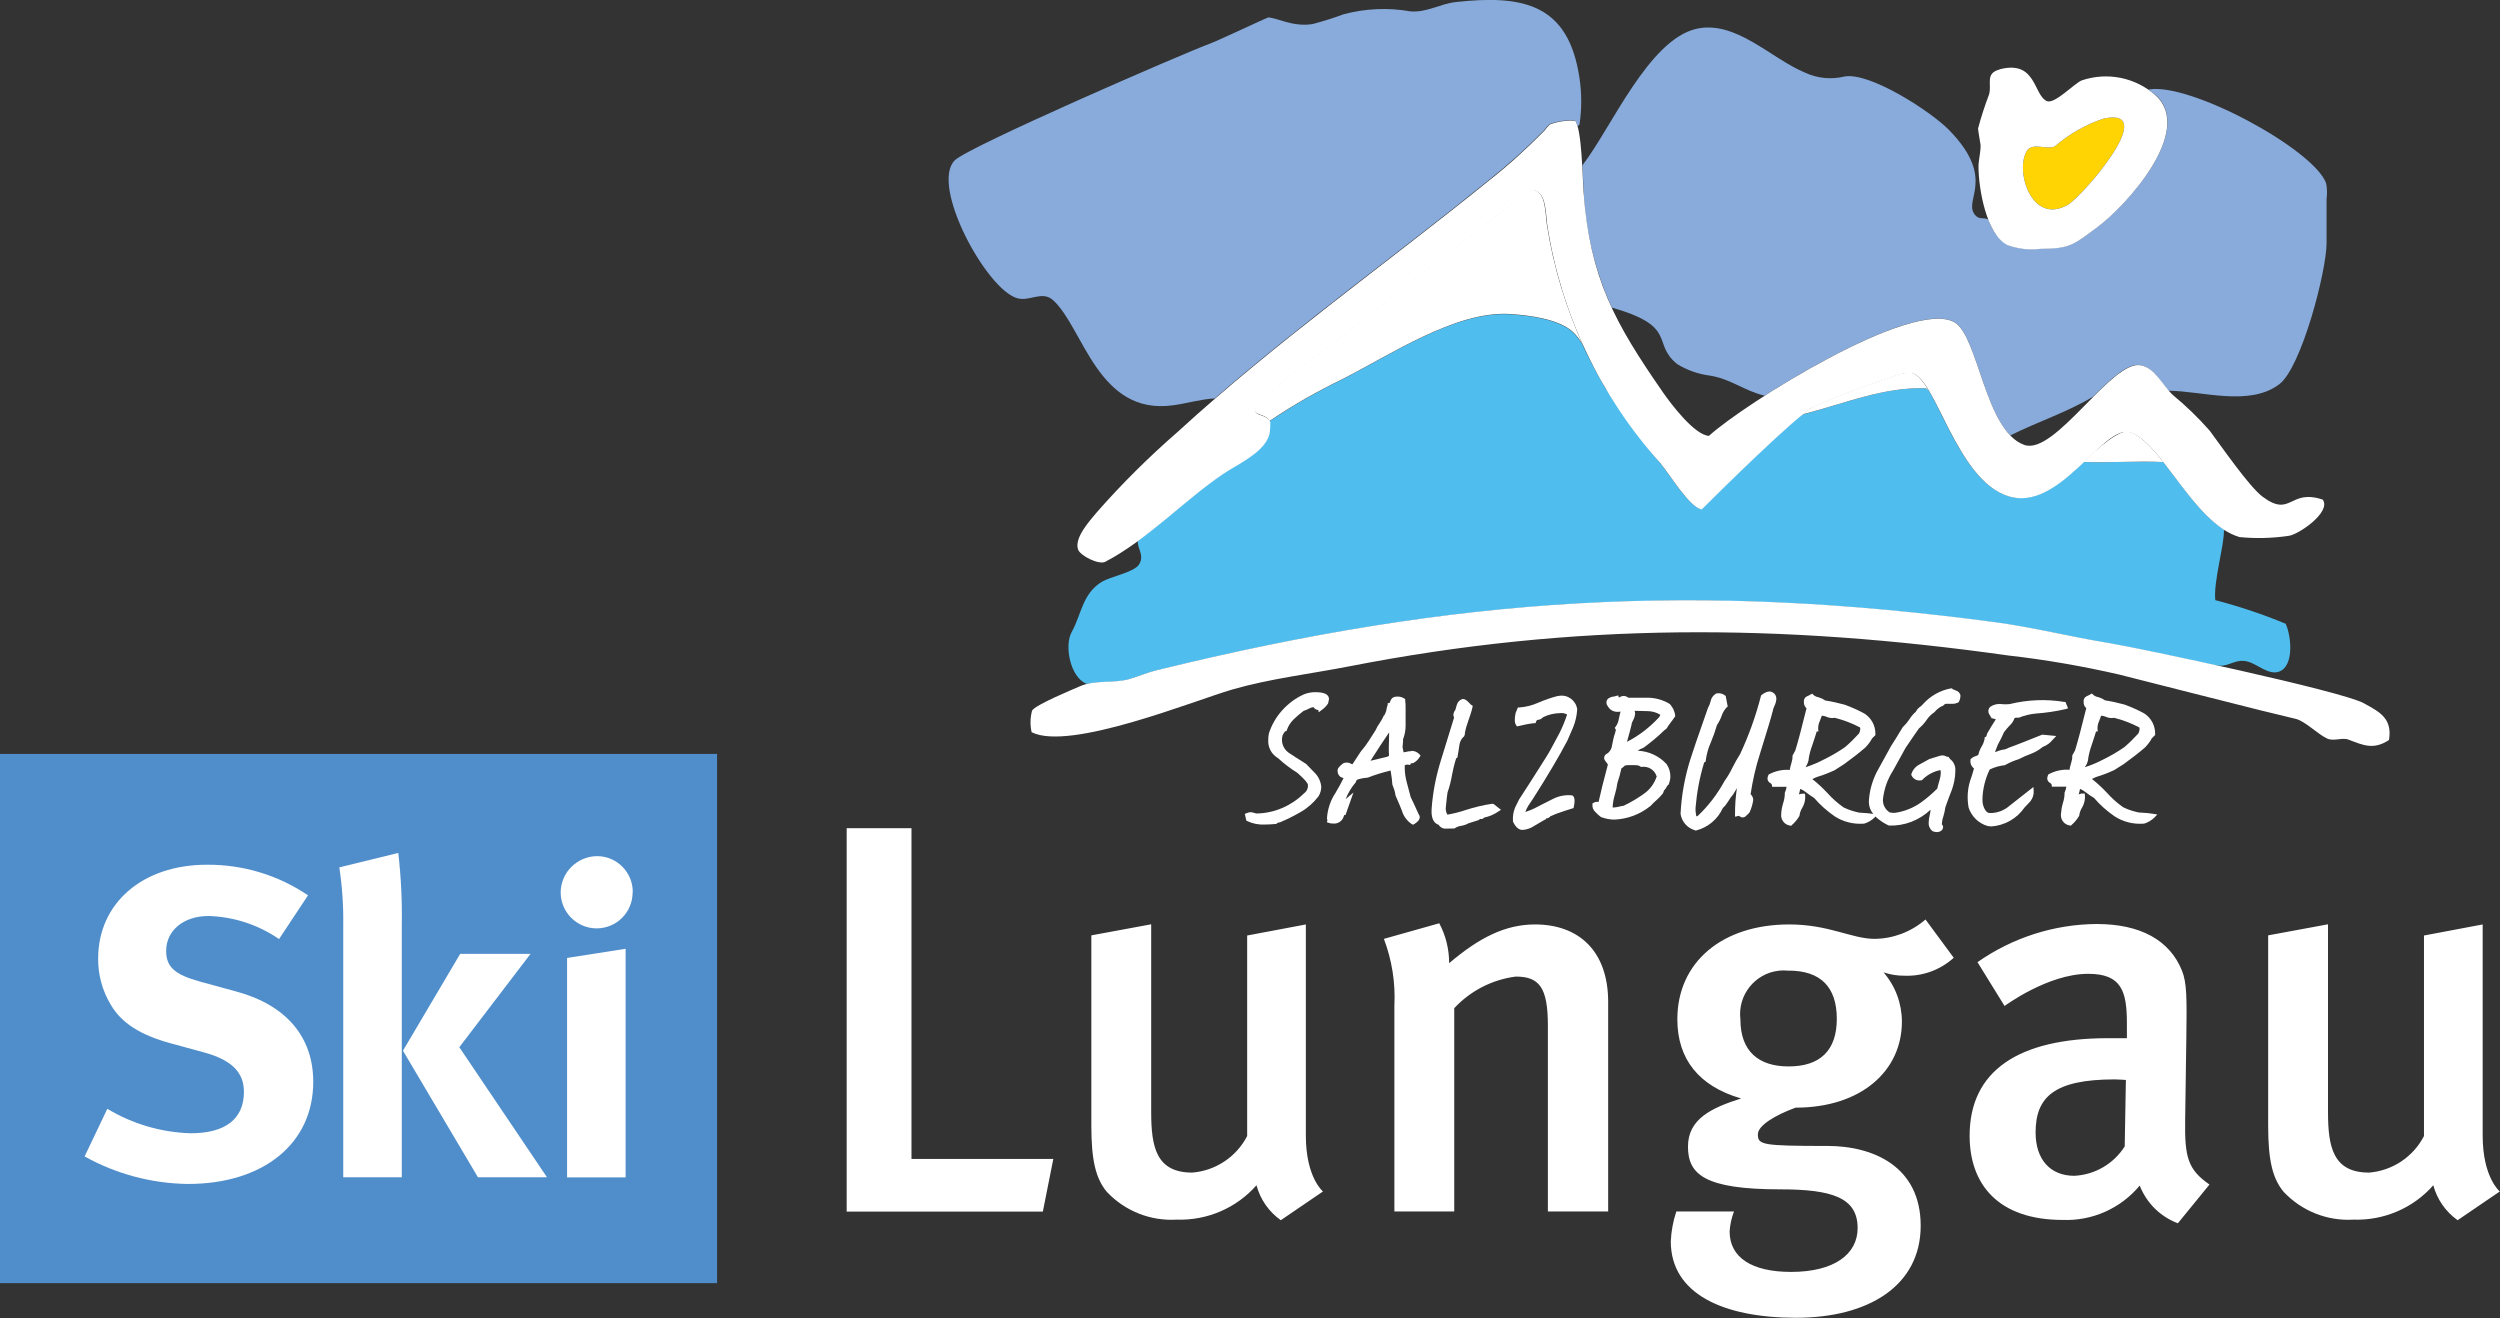 <?xml version="1.0" encoding="UTF-8"?><svg id="Ebene_1" xmlns="http://www.w3.org/2000/svg" viewBox="0 0 171.67 90.51"><rect x="0" y="0" width="171.67" height="90.51" fill="#333333" stroke="none"/><defs><style>.cls-1,.cls-2{fill:#fff;}.cls-3{fill:#4fbded;}.cls-4{fill:#508ecb;}.cls-5{fill:#88abdb;}.cls-5,.cls-2,.cls-6{fill-rule:evenodd;}.cls-6{fill:#ffd402;}</style></defs><g id="Gruppe_24"><path id="Pfad_47" class="cls-1" d="M91.21,48.28v-.04s0-.06,.02-.08c.01-.05,.02-.1,.03-.15,0-.32-.31-.48-.93-.48-.26,0-.52,.04-.77,.14-.57,.25-1.07,.62-1.49,1.08-.43,.47-.75,1.02-.94,1.62-.03,.14-.04,.28-.04,.42-.04,.52,.22,1.01,.67,1.27,.41,.38,.86,.72,1.34,1.02,.56,.49,.69,.71,.71,.79,.03,.24-.07,.47-.27,.61-.86,.85-2.01,1.35-3.21,1.38-.06,0-.11,0-.17-.03-.09-.03-.18-.05-.27-.06-.1,0-.2,.03-.29,.07l-.12,.05,.1,.45,.06,.04c.37,.18,.79,.26,1.2,.24,.25,0,.5-.02,.75-.04h.05s.04-.04,.04-.04c.05-.04,.11-.07,.17-.07h.04l.04-.02c.48-.2,.95-.44,1.4-.7,.47-.27,.88-.64,1.21-1.07,.12-.19,.18-.41,.19-.64-.03-.34-.17-.67-.4-.92l-.64-.66-.03-.02c-.53-.33-.89-.57-1.09-.7-.32-.19-.53-.53-.54-.91,0-.11,.01-.22,.04-.33,.12-.25,.19-.28,.18-.28l.09-.02,.03-.08c.1-.28,.26-.53,.48-.74,.21-.2,.44-.39,.67-.57,.12-.03,.24-.08,.34-.14,.26-.13,.3-.1,.35-.1,.06,.11,.18,.18,.31,.18l.04,.16,.19-.15c.18-.12,.33-.28,.45-.46v-.03Z"/><path id="Pfad_48" class="cls-1" d="M96.91,51.58c-.12,0-.24,.02-.36,.05-.07,.01-.13,.02-.17,.03-.03-.15-.05-.27-.07-.35,.02-.24,.04-.42,.04-.56,.11-.29,.17-.6,.17-.91v-1.17c0-.2,0-.4-.03-.6v-.07s-.07-.04-.07-.04c-.17-.11-.38-.15-.58-.12-.13,.01-.31,.08-.39,.37-.02,.06-.04,.06-.05,.06l-.11,.02v.11s-.02,.08-.04,.12c-.03,.1-.05,.2-.06,.3-.02,.04-.04,.09-.07,.17-.01,.04-.03,.08-.06,.12l-.04,.03-.02,.05c-.07,.16-.16,.31-.26,.46-.11,.15-.2,.31-.28,.49l-.48,.75c-.16,.25-.34,.49-.54,.72-.24,.37-.43,.66-.57,.87-.03,0-.06-.02-.09-.03-.15-.1-.34-.11-.51-.05l-.04,.02c-.28,.21-.4,.37-.38,.51-.01,.19,.09,.37,.26,.45l.15,.05c-.16,.33-.35,.67-.55,1.01-.35,.52-.55,1.13-.59,1.75v.08l.04,.03s0,0,0,.01l-.05,.15,.15,.05c.08,.03,.16,.04,.25,.04,.35,.05,.69-.17,.77-.52,0-.02,.01-.04,.02-.06h.09s.55-1.55,.55-1.55l-.45,.38-.09,.08c.16-.41,.39-.8,.68-1.14l.03-.03v-.04c.04-.11,.09-.13,.13-.15,.21-.06,.42-.1,.64-.12h.04c.51-.2,1.04-.36,1.57-.49,.07,.41,.11,.74,.12,.96l.02,.06c.09,.21,.16,.43,.19,.65v.03c.22,.5,.36,.84,.44,1.04,.11,.39,.36,.73,.7,.95l.08,.03,.07-.04c.16-.1,.38-.26,.38-.47,0-.08-.03-.16-.08-.22-.29-.64-.46-1.01-.54-1.16-.09-.36-.18-.68-.26-.98-.09-.32-.14-.64-.15-.97,0-.08,0-.15,0-.23,.07-.05,.16-.07,.25-.05l.12,.02,.05-.11h0s.11-.01,.11-.01l.07-.02c.17-.09,.32-.23,.42-.4l.07-.1-.08-.09c-.14-.16-.35-.25-.57-.24Zm-1.53,.32c-.08,.05-.17,.09-.27,.1-.39,.09-.73,.17-1,.24,.51-.8,.94-1.46,1.28-1.95,0,.15,0,.32-.01,.51-.02,.46-.02,.83,0,1.1h0Z"/><path id="Pfad_49" class="cls-1" d="M102.49,55.19c-.65,.09-1.28,.25-1.9,.45-.39,.13-.8,.23-1.2,.3-.1-.17-.14-.37-.1-.57,.04-.45,.08-.77,.11-.96,.14-.39,.24-.8,.31-1.21,.07-.38,.16-.75,.28-1.12l.1-.08v-.06c.05-.25,.08-.51,.12-.75,.02-.21,.11-.4,.25-.56l.08-.06v-.03c.04-.05,.06-.13,.05-.19,.05-.3,.14-.59,.24-.87,.11-.3,.21-.6,.28-.91l.02-.1-.09-.06s-.05-.03-.07-.05l-.02-.03c-.21-.23-.35-.33-.48-.33h-.05c-.18,.06-.33,.2-.38,.39-.05,.17-.09,.29-.1,.35-.08,.1-.13,.22-.14,.35,0,.06,.02,.13,.05,.18-.41,1.33-.72,2.34-.93,3.02-.32,1.04-.53,2.12-.61,3.21-.05,.63,.11,1.02,.48,1.14,.11,.18,.32,.28,.52,.26,.17,0,.34,0,.52-.01h.05l.04-.03c.12-.08,.27-.13,.41-.15,.18-.03,.36-.09,.52-.18,.52-.16,.63-.2,.67-.21l.07-.04,.02-.04h.14c.07-.01,.13-.05,.17-.1,.34-.07,.67-.21,.96-.41l.19-.12-.52-.41h-.07Z"/><path id="Pfad_50" class="cls-1" d="M114.65,48.34l-.04-.03c-.43-.25-.93-.39-1.43-.4h-1.37c-.16-.14-.4-.16-.58-.04l-.07,.03-.04-.15-.29,.08c-.14,0-.28,.06-.4,.14-.08,.07-.12,.17-.12,.27,0,.05,.01,.1,.03,.15,.03,.05,.06,.1,.09,.15,.14,.22,.39,.35,.65,.34,.07,0,.13,0,.2-.02-.04,.14-.08,.33-.13,.56-.03,.17-.1,.33-.2,.47l-.07,.09,.06,.1s.01,.02,.02,.04l-.03,.11s0,.03-.01,.05c-.1,.29-.17,.58-.22,.88-.02,.23-.14,.45-.33,.58-.13,.05-.22,.17-.22,.31,0,.08,.05,.17,.18,.33,.03,.04,.06,.08,.08,.12-.29,1.07-.5,1.93-.64,2.57-.12-.03-.25,0-.35,.06l-.07,.04v.08c-.02,.19,.06,.38,.2,.51,.12,.12,.23,.23,.35,.32l.05,.03c.29,.11,.6,.17,.92,.17,.89-.04,1.74-.36,2.43-.91l.03-.02c.13-.14,.26-.27,.41-.4,.16-.14,.31-.3,.45-.47l.08-.21c.07-.06,.13-.14,.17-.23,.05-.1,.08-.12,.08-.12l.05-.03,.02-.05c.07-.17,.11-.35,.11-.53,0-.3-.09-.59-.26-.84-.51-.56-1.23-.89-1.99-.92h.02c.11-.09,.23-.15,.35-.19l.06-.03c.5-.37,.97-.76,1.41-1.19,.11-.06,.2-.16,.25-.28,.21-.27,.36-.49,.46-.63l.03-.04v-.05c-.03-.3-.17-.58-.37-.8Zm-.88,4.95c-.15,.49-.46,.92-.89,1.22-.44,.31-.9,.59-1.39,.82-.05,0-.17,.03-.45,.09-.1,.02-.2,.03-.3,.03,0-.03,0-.06,0-.09,.02-.27,.07-.54,.15-.8,.08-.27,.14-.54,.18-.82,.11-.32,.2-.65,.27-.98,.05-.03,.1-.06,.14-.1l.1-.09c.09-.02,.15-.03,.2-.03h.51c.12,0,.23,.02,.33,.08l.05,.04h.06c.45-.06,.88,.2,1.02,.63h0Zm-1.74-3.47v-.04c.01-.11,.05-.22,.11-.32,.08-.14,.13-.3,.14-.46,0-.07-.01-.13-.04-.19,.36,.01,.65,.02,.85,.02h0c.33,0,.65,.08,.92,.25-.02,.09-.08,.18-.15,.24-.62,.66-1.34,1.21-2.14,1.62,.14-.49,.24-.86,.3-1.12h0Z"/><path id="Pfad_51" class="cls-1" d="M121.72,48.92v-.04c.02-.13,.06-.27,.12-.39,.08-.16,.13-.33,.14-.51,0-.18-.09-.35-.26-.44-.28-.17-.63,.09-.74,.17l-.04,.03-.02,.05c-.35,1.37-.83,2.71-1.43,3.99-.19,.3-.36,.6-.52,.92-.16,.33-.34,.64-.55,.93-.48,.88-1.09,1.69-1.82,2.38-.03,.03-.08,.05-.12,.04h0c-.04-.2-.06-.39-.05-.59,.09-1.05,.28-2.09,.59-3.1l.11-.07v-.08c.06-.42,.17-.83,.34-1.21,.17-.4,.31-.8,.43-1.21,.14-.21,.25-.43,.33-.66,.07-.21,.19-.4,.34-.56l.07-.06-.02-.09c-.05-.25-.08-.44-.11-.57v-.05s-.05-.04-.05-.04c-.16-.13-.37-.18-.57-.15l-.06,.02c-.18,.11-.32,.29-.36,.5-.03,.14-.08,.28-.15,.41l-.03,.05c-.7,1.99-1.1,3.16-1.22,3.56-.38,1.21-.61,2.47-.67,3.74,.08,.53,.46,.97,.98,1.12l.04,.02h.04c.82-.21,1.5-.78,1.84-1.54,.15-.14,.28-.31,.39-.49,.08-.15,.19-.29,.3-.42l.03-.04,.25-.42c-.09,.58-.13,1.18-.13,1.77v.19s.19-.04,.19-.04l.08-.02,.06,.04c.09,.08,.22,.09,.33,.04l.05-.03c.26-.23,.29-.28,.31-.33,.11-.26,.19-.52,.23-.8,0-.15-.06-.3-.18-.4,.14-.94,.35-1.87,.64-2.77,.53-1.7,.82-2.67,.86-2.88Z"/><path id="Pfad_52" class="cls-1" d="M134.33,47.42c-.08-.03-.16-.06-.24-.09l-.05-.06h-.08c-.74,.14-1.41,.52-1.91,1.08l-.03,.03c-.05,.07-.12,.12-.19,.17-.11,.08-.21,.19-.27,.32-.17,.15-.33,.33-.45,.53-.12,.18-.25,.34-.41,.49l-.04,.04c-.34,.57-.61,1-.8,1.29-.22,.4-.95,1.73-.99,1.8-.32,.64-.51,1.33-.54,2.04,0,.3,.11,.6,.3,.83-.26-.04-.49-.06-.69-.07-.17,0-.33-.02-.49-.07-.3-.07-.59-.18-.86-.31-.41-.29-.78-.62-1.11-.99-.32-.34-.66-.66-1.03-.95,.11-.06,.22-.11,.33-.15,.41-.12,.81-.28,1.2-.46,.3-.19,.52-.33,.64-.41,.58-.42,1.07-.8,1.47-1.15,.18-.19,.34-.39,.46-.62l.23-.23v-.07c.01-.57-.27-1.1-.75-1.41-.44-.24-.89-.44-1.36-.61-.44-.12-.89-.22-1.34-.29-.14-.1-.29-.17-.45-.22-.13-.02-.25-.07-.35-.16l-.09-.09-.11,.06c-.08,.05-.16,.09-.26,.13-.14,.07-.22,.22-.2,.38-.01,.17,.06,.33,.18,.44-.32,1.3-.58,2.29-.77,2.9l-.19,.34v.05c0,.16-.03,.33-.08,.48-.06,.2-.1,.35-.11,.46-.49-.04-.99,.07-1.42,.3l-.04,.03-.02,.05c-.03,.07-.05,.15-.05,.23,.01,.14,.1,.25,.22,.31,.08,.05,.08,.09,.08,.1l.02,.14h.99c-.01,.12-.05,.24-.1,.36l-.02,.04v.04c0,.23-.04,.45-.11,.67-.08,.26-.13,.52-.14,.79-.03,.37,.23,.7,.6,.76l.08,.02,.06-.06c.2-.17,.37-.38,.5-.6l.02-.03v-.04c.03-.19,.1-.37,.2-.53,.14-.24,.21-.53,.19-.81l-.02-.14h-.14c-.09,0-.18,.02-.27,.05,.05-.18,.07-.3,.09-.38,.14,.06,.28,.14,.4,.24,.18,.14,.37,.27,.56,.39,.41,.48,.89,.9,1.41,1.26,.59,.38,1.28,.55,1.98,.5h.04c.26-.08,.5-.22,.7-.41l.07-.08c.26,.24,.56,.45,.88,.6l.05,.02c1.06,.04,2.09-.36,2.86-1.09-.01,.12-.03,.25-.06,.37-.04,.17-.07,.34-.07,.51-.02,.23,.08,.45,.26,.59l.04,.02c.08,.03,.17,.05,.27,.05,.13,0,.26-.05,.35-.15l.02-.03s.05-.1,.05-.16c0-.07-.03-.14-.09-.19,.01-.18,.04-.35,.1-.52,.06-.22,.12-.44,.15-.67,.19-.53,.33-.92,.44-1.18,.15-.42,.24-.87,.24-1.32,.02-.24-.06-.48-.22-.67-.07-.06-.14-.13-.2-.2l-.05-.08h-.09s-.05-.02-.05-.02c-.13-.08-.3-.1-.45-.05-.04,.01-.28,.09-.72,.22l-.67,.37c-.26,.13-.47,.36-.56,.64l-.02,.07,.03,.06c.12,.25,.39,.38,.66,.32h.05s.04-.05,.04-.05c.34-.34,.77-.56,1.23-.65,.01,.05,.02,.1,.02,.15,0,.2-.04,.4-.1,.59-.09,.32-.13,.46-.14,.53-.34,.34-.71,.66-1.1,.94-.54,.39-1.17,.64-1.83,.73-.11,0-.22-.01-.33-.03-.32-.19-.5-.55-.47-.92,.08-.7,.31-1.36,.69-1.95,.5-.9,.79-1.42,.86-1.56,.44-.65,.74-1.09,.92-1.34,.21-.17,.39-.38,.54-.6,.13-.19,.3-.36,.49-.49l.04-.03c.15-.19,.34-.33,.55-.43h.04s.03-.04,.03-.04c.04-.05,.09-.08,.15-.1,.07,0,.15,0,.22,0h.25c.13,0,.26-.03,.38-.09l.04-.02,.02-.04c.07-.13,.1-.28,.1-.43-.03-.17-.17-.3-.34-.34Zm-10.32,5.21c.08-.12,.13-.24,.17-.38,.04-.36,.13-.72,.26-1.06,.14-.42,.25-.74,.31-.96h.12l-.02-.18c0-.16,.02-.33,.09-.48,.07-.18,.12-.32,.16-.42,.02,0,.03,0,.05,0,.09,.01,.18,.03,.27,.07,.18,.08,.38,.11,.57,.07,.6,.15,1.18,.37,1.73,.66,.02,.03,.02,.07,.02,.1,0,.11-.04,.22-.08,.31-.3,.33-.62,.65-.96,.94-.46,.32-.94,.6-1.45,.85-.4,.21-.82,.39-1.26,.53,.01-.02,.02-.04,.03-.07h0Z"/><path id="Pfad_53" class="cls-1" d="M137.68,52.52h.04l.03-.02c.27-.15,.56-.27,.85-.36l.05-.02c.27-.14,.54-.26,.82-.36,.29-.11,.56-.27,.8-.47,.28-.1,.52-.28,.71-.52l.22-.23-.93-.09h-.04c-.52,.21-2.1,.84-2.28,.89l-.05,.02c-.11,.07-.24,.11-.37,.12-.13,.02-.25,.06-.37,.11-.08,.03-.13,.05-.17,.06,.08-.22,.15-.39,.19-.5,.16-.28,.3-.57,.43-.87,.11-.15,.23-.29,.36-.43,.17-.15,.3-.34,.37-.55,.08-.02,.16-.03,.24-.02h.06c.36-.15,.75-.24,1.13-.28h0c.7-.05,1.4-.15,2.08-.31l.16-.05-.18-.44h-.08c-1.25-.21-2.53-.15-3.76,.15-.18,.02-.37,.02-.55,0-.27-.04-.55,.03-.78,.19-.08,.08-.12,.18-.12,.29,0,.05,0,.09,.02,.14l.02,.05c.07,.11,.12,.19,.15,.25l.04,.06h.06c.09,.03,.16,.05,.22,.06-.24,.38-.43,.68-.55,.9-.05,.07-.08,.15-.09,.24-.01,.05-.03,.06-.04,.06l-.09,.04v.1c-.04,.19-.1,.37-.21,.54-.11,.18-.18,.38-.23,.58-.03,.01-.08,.03-.15,.06-.13,.04-.24,.1-.34,.19l-.04,.04v.06c-.03,.22,.06,.43,.24,.57-.1,.36-.19,.65-.27,.86-.18,.59-.21,1.21-.1,1.82,.2,.63,.71,1.11,1.34,1.28h.05c.05,0,.11,.02,.16,.02,.92-.06,1.77-.54,2.29-1.3,.32-.33,.39-.41,.42-.45,.14-.19,.22-.42,.21-.66l-.02-.3-.24,.19c-.69,.54-1.16,.91-1.41,1.11-.37,.32-.85,.5-1.34,.49-.08,0-.33-.03-.48-.6-.02-.12-.03-.23-.03-.35,.02-.71,.19-1.4,.5-2.04,.33-.16,.69-.26,1.06-.3Z"/><path id="Pfad_54" class="cls-1" d="M147.84,55.88c-.26-.04-.49-.06-.7-.07-.17,0-.33-.02-.49-.07-.3-.07-.59-.18-.86-.31-.41-.29-.78-.62-1.11-.99-.32-.34-.66-.66-1.03-.95,.11-.06,.22-.11,.33-.15,.41-.12,.81-.28,1.2-.46,.3-.19,.52-.33,.65-.41,.58-.42,1.07-.8,1.47-1.15,.18-.19,.34-.39,.46-.62l.23-.23v-.07c.01-.57-.27-1.1-.75-1.41-.44-.24-.89-.44-1.36-.61-.44-.12-.89-.22-1.34-.29-.14-.1-.29-.17-.45-.22-.13-.02-.25-.07-.35-.16l-.09-.09-.11,.06c-.08,.05-.16,.09-.26,.13-.14,.07-.22,.22-.2,.38-.01,.17,.05,.33,.18,.44-.32,1.3-.58,2.28-.77,2.9l-.19,.34v.05c0,.16-.03,.33-.08,.48-.06,.2-.1,.35-.11,.46-.49-.04-.99,.07-1.42,.3l-.04,.03-.02,.05c-.03,.07-.05,.15-.05,.23,.01,.14,.1,.25,.22,.31,.08,.05,.08,.09,.08,.1l.02,.14h.99c-.01,.12-.05,.24-.1,.36l-.02,.04v.04c0,.23-.04,.45-.11,.67-.08,.26-.12,.52-.14,.79-.03,.37,.23,.71,.6,.76l.08,.02,.06-.06c.2-.17,.37-.38,.5-.6l.02-.03v-.04c.03-.19,.1-.37,.2-.53,.14-.24,.21-.53,.19-.81l-.02-.14h-.14c-.09,0-.18,.02-.27,.06,.05-.18,.08-.3,.09-.38,.14,.06,.28,.14,.4,.24,.18,.14,.37,.27,.57,.39,.41,.48,.89,.9,1.41,1.26,.59,.38,1.28,.55,1.98,.5h.04c.26-.08,.5-.22,.7-.41l.21-.22-.31-.05Zm-4.64-3.25c.08-.12,.13-.24,.17-.38,.04-.36,.13-.72,.25-1.06,.14-.42,.25-.74,.31-.96h.12l-.02-.18c0-.16,.02-.33,.09-.48,.07-.18,.12-.32,.16-.42,.02,0,.03,0,.05,0,.09,.01,.18,.03,.27,.07,.18,.08,.38,.11,.57,.07,.6,.15,1.18,.37,1.73,.66,.02,.03,.02,.07,.02,.1,0,.11-.04,.22-.08,.31-.3,.33-.62,.65-.96,.94-.46,.32-.94,.6-1.45,.85-.4,.21-.82,.39-1.26,.53,0-.02,.02-.04,.03-.07h0Z"/><path id="Pfad_55" class="cls-1" d="M106.97,47.79c-.46,.12-.92,.28-1.36,.47-.4,.18-.84,.29-1.28,.32h-.1l-.16,.39v.03c-.04,.14-.05,.28-.05,.43-.01,.13,.02,.26,.09,.37l.06,.08,.1-.02c.35-.09,.7-.16,1.06-.2h.11l.04-.11c.04-.11,.09-.11,.13-.12,.14-.01,.26-.08,.35-.18,.36-.18,.75-.27,1.15-.28,.17-.02,.35,.01,.5,.09-.14,.44-.32,.87-.53,1.29-.09,.18-.3,.57-.64,1.19-.09,.16-.21,.36-.37,.61-.78,1.23-1.36,2.15-1.76,2.75-.09,.19-.18,.38-.28,.57-.11,.28-.16,.58-.14,.88v.06c.18,.39,.4,.58,.66,.58,.29-.02,.58-.12,.82-.29,.45-.26,.69-.41,.72-.42l.06-.02,.02-.06c.11,0,.21-.05,.28-.14,.34-.16,.7-.29,1.06-.4l.54-.17,.02-.09c.03-.13,.05-.27,.05-.4,0-.32-.13-.39-.23-.39-.43-.03-.86,.05-1.25,.25-.51,.25-.89,.45-1.14,.58-.24,.13-.5,.23-.76,.32,.05-.15,.12-.3,.21-.44,.15-.23,.27-.4,.34-.51,.98-1.54,1.77-2.87,2.34-3.96h0c.18-.41,.31-.71,.39-.9,.16-.39,.25-.79,.28-1.21v-.05c-.09-.59-.64-1-1.23-.91-.03,0-.07,.01-.1,.02Z"/></g><g id="Gruppe_27"><path id="Pfad_39" class="cls-2" d="M145.98,74.15l-.08,4.57c-.76,1.2-2.05,1.95-3.46,2.02-1.67,0-2.66-1.14-2.66-2.97,0-2.43,1.26-3.65,5.44-3.65,.31,0,.76,.04,.76,.04Zm5.74,7.19c-1.48-1.03-1.71-1.86-1.67-4.45l.08-5.52c.04-2.85,.04-3.88-.3-4.72-.84-2.09-2.85-3.2-5.86-3.2-2.93,.02-5.78,.94-8.18,2.62l1.86,3.01s2.97-2.21,5.74-2.21c2.28,0,2.66,1.18,2.66,3.39v1.03h-1.29c-6.16,0-9.51,2.24-9.51,6.7,0,3.35,1.98,5.78,6.39,5.78,2.03,.08,3.99-.79,5.29-2.36,.47,1.2,1.42,2.14,2.62,2.59l2.17-2.66Zm-28.9-14.69c2.21,0,3.31,1.14,3.31,3.31s-1.14,3.27-3.31,3.27c-2.05,0-3.31-1.03-3.31-3.23-.2-1.64,.97-3.14,2.61-3.34,.23-.03,.47-.03,.7,0h0Zm11.34-.88l-1.94-2.63c-.97,.84-2.21,1.32-3.5,1.33-1.56,0-3.12-.99-5.86-.99-4.6,0-7.68,2.59-7.68,6.51,0,2.74,1.48,4.6,4.38,5.44-2.05,.65-3.65,1.41-3.65,3.31s1.14,2.93,6.32,2.93c3.58,0,5.33,.57,5.33,2.66,0,1.79-1.6,3.01-4.57,3.01-2.7,0-4.22-.99-4.22-2.78,.03-.47,.13-.93,.3-1.37h-3.96c-.22,.66-.35,1.36-.38,2.05,0,3.61,3.61,5.25,8.6,5.25s8.56-2.21,8.56-6.32-3.31-5.48-6.39-5.48c-4.53,0-4.79-.08-4.79-.8,0-.61,1.22-1.33,2.59-1.83,4.53,0,7.3-2.55,7.3-5.9,0-1.24-.44-2.44-1.26-3.39,.48,.16,.98,.24,1.48,.23,1.24,.04,2.44-.41,3.36-1.25h0Zm-23.73,17.42v-14.38c0-3.54-2.05-5.33-5.02-5.33-2.05,0-3.84,.91-5.9,2.66,0-.96-.23-1.9-.68-2.74l-3.8,1.07c.55,1.46,.8,3.01,.72,4.57v14.15h4.11v-13.96c1.11-1.19,2.6-1.96,4.22-2.17,1.6,0,2.21,.72,2.21,3.35v12.78h4.15Zm-19.58-1.37s-1.18-.95-1.18-3.84v-14.5l-4.03,.76v13.77c-.74,1.43-2.16,2.38-3.77,2.51-2.47,0-2.82-1.75-2.82-4.15v-12.9l-4.11,.76v13.05c0,2.4,.3,3.65,1.07,4.57,1.24,1.31,2.99,2.01,4.79,1.9,2.09,.07,4.1-.79,5.48-2.36,.26,.97,.85,1.82,1.67,2.4l2.89-1.97Zm-18.52-2.24h-9.74v-22.71h-4.45v26.33h13.47l.72-3.62Zm99.33,2.24s-1.18-.95-1.18-3.84v-14.5l-4.03,.76v13.77c-.74,1.43-2.16,2.38-3.77,2.51-2.47,0-2.82-1.75-2.82-4.15v-12.9l-4.11,.76v13.05c0,2.4,.3,3.65,1.07,4.57,1.24,1.31,2.99,2.01,4.79,1.9,2.09,.07,4.1-.79,5.48-2.36,.26,.97,.85,1.82,1.67,2.4l2.89-1.97Z"/><g id="Gruppe_23"><g id="Gruppe_21"><g id="farben_4c"><path id="Pfad_40" class="cls-3" d="M132.28,26.66s.08,.12,.13,.1c1.27,2.12,2.73,6.44,5.49,7.3,1.92,.6,3.68-.92,5.17-2.34,1.79,.08,3.69-.09,5.48,.01,1.25,1.59,2.61,3.66,4.21,4.66l-.05,.08c.02,.98-.73,3.53-.59,4.74,1.65,.43,3.26,.97,4.83,1.62,.38,.8,.62,2.94-.48,3.3-.7,.23-1.47-.53-2.12-.7-.84-.22-1.25,.34-1.98,.28-.06,0-.18-.02-.34-.04-3.26-.72-6.27-1.33-7.26-1.5-2.58-.43-5.15-1.08-7.74-1.42-20.55-2.74-36.78-1.82-57.65,3.3-.61,.15-1.22,.4-1.82,.59-.89,.27-1.92,.12-2.84,.32-.04,0-.08,0-.12-.01-1.11-.45-1.53-2.61-1.01-3.55,.67-1.2,.73-2.61,2.04-3.43,.62-.39,2.26-.66,2.6-1.23,.38-.64-.18-1.12-.09-1.62,1.99-1.46,3.84-3.24,5.81-4.58,.99-.68,3.05-1.58,3.21-2.9,.03-.22,.02-.45,.03-.67,0-.02,0-.04,0-.06,1.59-1.06,3.25-2.02,4.97-2.85,3.2-1.62,7.77-4.7,11.49-4.48,1.3,.08,3.41,.33,4.39,1.27,.24,.24,.45,.52,.62,.81,.4,.86,.84,1.71,1.32,2.54,.07,.14,.14,.26,.21,.38,.04,.07,.09,.15,.15,.21,1.09,1.75,2.31,3.42,3.65,4.99,.59,.7,2.04,3.1,2.85,3.18,.98-.98,5.01-4.97,6.89-6.48,.08-.03,.14-.04,.17-.05,2.79-.73,5.45-1.87,8.38-1.77Z"/><path id="Pfad_41" class="cls-6" d="M144.46,8.14c-1.23,.41-2.37,1.06-3.35,1.9-.43,.29-1.52-.27-1.9,.28-.89,1.28,.25,5.2,2.79,3.74,.95-.54,6.38-6.75,2.46-5.92Z"/><path id="Pfad_42" class="cls-5" d="M148,6.52c-.15-.13-.31-.26-.48-.37,2.82-.53,11.36,4.1,12.21,6.43,.07,.36,.08,.73,.03,1.09v3.02c0,1.94-1.73,8.54-3.24,9.69-2.05,1.56-5.29,.47-7.6,.45-.02-.03-.05-.05-.07-.07-.54-.66-1.04-1.53-1.88-1.69s-2,.92-3.23,2.16c-1.79,1.08-3.85,1.74-5.7,2.67-.04-.05-.09-.1-.14-.15-1.77-2.03-2.29-6.8-3.68-7.62-2.06-1.22-8.63,2.21-13.04,5.04-1.38-.32-2.32-1.15-3.77-1.38-.79-.1-1.56-.37-2.24-.79-1.8-1.45,.1-2.57-4.49-3.88-1.14-2.5-1.8-5.19-1.93-7.94-.02-.33-.04-1.03-.09-1.8l.03-.07c1.94-2.51,4.51-8.57,7.79-9.33,2.69-.62,5.13,2.03,7.43,2.99,.86,.41,1.84,.51,2.76,.28,1.76-.3,5.96,2.43,7.18,3.69,3.31,3.4,.88,4.82,1.79,5.84,.29,.32,.53,.13,.87,.28,.01,0,.03,.01,.04,.02,.22,.72,.69,1.34,1.33,1.74,.71,.26,1.48,.35,2.23,.25,2.09,0,2.32-.31,3.91-1.48,1.98-1.46,6.72-6.65,3.99-9.08Zm-39.55,2.04l-.12,.12c-.03-.14-.09-.28-.18-.4-.6-.05-1.2,.04-1.76,.25-.13,.13-.25,.27-.36,.42-1.21,1.23-2.5,2.39-3.85,3.46-6.19,5.01-12.74,9.72-18.77,14.95-.9,.04-1.96,.35-2.85,.47-5.18,.72-6.16-5.32-8.24-7.21-.76-.69-1.59,.1-2.46-.14-2.11-.57-6.01-7.75-4.3-9.47,.92-.93,15.78-7.38,17.54-8.02,.52-.19,3.93-1.79,3.97-1.79,.6,0,1.71,.68,3.07,.45,.72-.19,1.43-.41,2.12-.67,1.49-.4,3.06-.47,4.58-.2,1.12,.1,2.05-.52,3.13-.64,4.65-.51,7.74,.14,8.49,5.22,.16,1.06,.16,2.13,0,3.19h0Z"/></g><path id="Pfad_43" class="cls-2" d="M144.46,8.14c-1.23,.41-2.37,1.06-3.35,1.9-.43,.29-1.52-.27-1.9,.28-.89,1.28,.25,5.2,2.79,3.74,.95-.54,6.38-6.75,2.46-5.92Zm19.58,42.68c-1.05,.68-1.73,.37-2.77-.03-.45-.17-1.01,.14-1.48-.08-.63-.3-1.5-1.18-2.12-1.34-.81-.21-1.62-.38-2.43-.59-3.23-.82-6.49-1.63-9.72-2.46-2.52-.58-5.06-1.02-7.62-1.31-15.62-2.2-29.77-2.28-45.27,.75-2.62,.51-5.47,.85-8.02,1.59-2.59,.75-11.16,4.25-13.77,2.93-.11-.49-.1-1,.03-1.48,.19-.39,2.87-1.49,3.3-1.68,1.05-.46,2.33-.17,3.41-.5,.6-.18,1.21-.44,1.82-.59,20.87-5.12,37.1-6.04,57.65-3.3,2.58,.35,5.16,1,7.74,1.42,2.34,.39,15.94,3.29,17.51,4.13,1.12,.61,1.98,1.05,1.75,2.52h0ZM108.15,8.28c.48,.53,.52,4.04,.59,4.92,.44,5.91,2.15,8.98,5.45,13.74,.55,.79,2.17,2.94,3.16,2.99,2.35-2.15,13.99-9.49,16.87-7.79,1.64,.97,2.08,7.44,4.78,8.41,2.1,.76,6-5.83,7.99-5.47,1,.18,1.52,1.39,2.21,2.04,.91,.75,1.76,1.57,2.54,2.46,.81,1.08,2.68,3.81,3.63,4.53,1.97,1.47,1.83-.58,4.13,.2,.61,.85-1.69,2.43-2.37,2.49-1.11,.16-2.24,.19-3.35,.08-3.22-.95-5.49-6.84-7.65-7.21-1.81-.31-4.75,5.49-8.21,4.41-3.61-1.12-4.99-8.18-6.65-8.46-.46-.02-.92,.08-1.34,.28-1.83,.59-3.63,1.27-5.39,2.04-1.07,.49-6.52,5.88-7.68,7.04-.81-.08-2.26-2.48-2.85-3.18-4.12-4.58-6.82-10.25-7.76-16.34-.11-.66-.04-2.3-.95-2.4-.47-.05-13.45,10.38-15.14,11.59-.59,.42-4.21,3.09-3.94,3.63,.16,.31,.77,.18,1.01,.7,0,.22,0,.45-.03,.67-.16,1.33-2.22,2.23-3.21,2.9-2.71,1.84-5.19,4.51-8.1,6.03-.43,.22-1.74-.42-1.87-.87-.24-.8,.79-1.92,1.26-2.49,1.74-1.99,3.62-3.85,5.62-5.59,6.71-6.15,14.24-11.48,21.31-17.2,1.36-1.07,2.64-2.23,3.85-3.46,.11-.15,.23-.29,.36-.42,.56-.21,1.16-.3,1.76-.25Zm29.16-3.52c2.53-.66,2.31,1.76,3.24,2.18,.53,.24,1.87-1.2,2.4-1.42,1.74-.59,3.67-.21,5.05,1.01,2.73,2.43-2.01,7.62-3.99,9.08-1.59,1.17-1.82,1.48-3.91,1.48-.75,.1-1.52,0-2.23-.25-1.49-.72-2.01-3.94-2.01-5.4,0-.46,.17-1.08,.14-1.5-.02-.16-.18-1.03-.17-1.12,.21-.79,.46-1.56,.75-2.32,.22-.71-.3-1.46,.73-1.73h0Z"/></g><g id="Gruppe_22"><path id="Pfad_44" class="cls-1" d="M92.17,26.04c3.2-1.62,7.78-4.7,11.49-4.48,1.3,.08,3.41,.33,4.39,1.27,.24,.24,.45,.52,.62,.81,.03,.06,.06,.13,.09,.19-1.23-2.67-2.09-5.5-2.54-8.4-.11-.65-.04-2.3-.95-2.4-.47-.05-13.45,10.38-15.14,11.59-.59,.42-4.21,3.09-3.94,3.63,.16,.31,.77,.18,1.01,.7,0-.02,0-.04,0-.06,1.59-1.07,3.25-2.02,4.97-2.85Z"/><path id="Pfad_45" class="cls-1" d="M148.55,31.73c-.86-1.09-1.66-1.95-2.44-2.09-.82-.14-3.07,2.1-3.04,2.08,1.78,.08,3.69-.09,5.48,.01Z"/><path id="Pfad_46" class="cls-1" d="M123.73,28.47c.08-.03,.14-.04,.17-.05,2.79-.72,5.44-1.86,8.38-1.76,0,.04,.08,.12,.12,.1-.39-.65-.77-1.1-1.16-1.16-.46-.02-.92,.08-1.34,.28-1.83,.59-3.63,1.27-5.39,2.04-.27,.17-.54,.36-.79,.56Z"/></g></g><rect id="Rechteck_32" class="cls-4" y="51.77" width="49.24" height="36.34"/></g><g id="Gruppe_25"><path id="Pfad_56" class="cls-1" d="M19.17,64.49c-1.43-.99-3.12-1.54-4.85-1.59-1.71,0-2.91,.99-2.91,2.4,0,1.08,.57,1.62,2.31,2.1l2.52,.69c3.42,.93,5.27,3.12,5.27,6.2,0,4.23-3.42,7.01-8.6,7.01-2.49-.03-4.93-.68-7.1-1.89l1.56-3.27c1.73,1.04,3.7,1.62,5.72,1.68,2.4,0,3.66-.99,3.66-2.85,0-1.35-.87-2.19-2.73-2.7l-2.31-.63c-2.07-.57-3.36-1.38-4.1-2.64-.58-.96-.88-2.06-.87-3.18,0-3.81,3.06-6.44,7.46-6.44,2.48-.02,4.9,.71,6.95,2.1l-1.98,2.99Z"/><path id="Pfad_57" class="cls-1" d="M27.35,58.58c.19,1.65,.27,3.31,.24,4.97v17.29h-4.02v-17.29c.02-1.33-.07-2.67-.27-3.99l4.05-.99Zm9.08,6.92l-4.89,6.41,6.02,8.93h-4.74l-5.15-8.69,3.93-6.65h4.83Z"/><path id="Pfad_58" class="cls-1" d="M43.44,61.28c0,1.37-1.11,2.47-2.47,2.47s-2.47-1.11-2.47-2.47c.01-1.38,1.14-2.49,2.52-2.49,1.35,.01,2.44,1.12,2.43,2.47,0,0,0,0,0,.01Zm-.48,3.87v15.7h-4.02v-15.07l4.02-.63Z"/></g></svg>